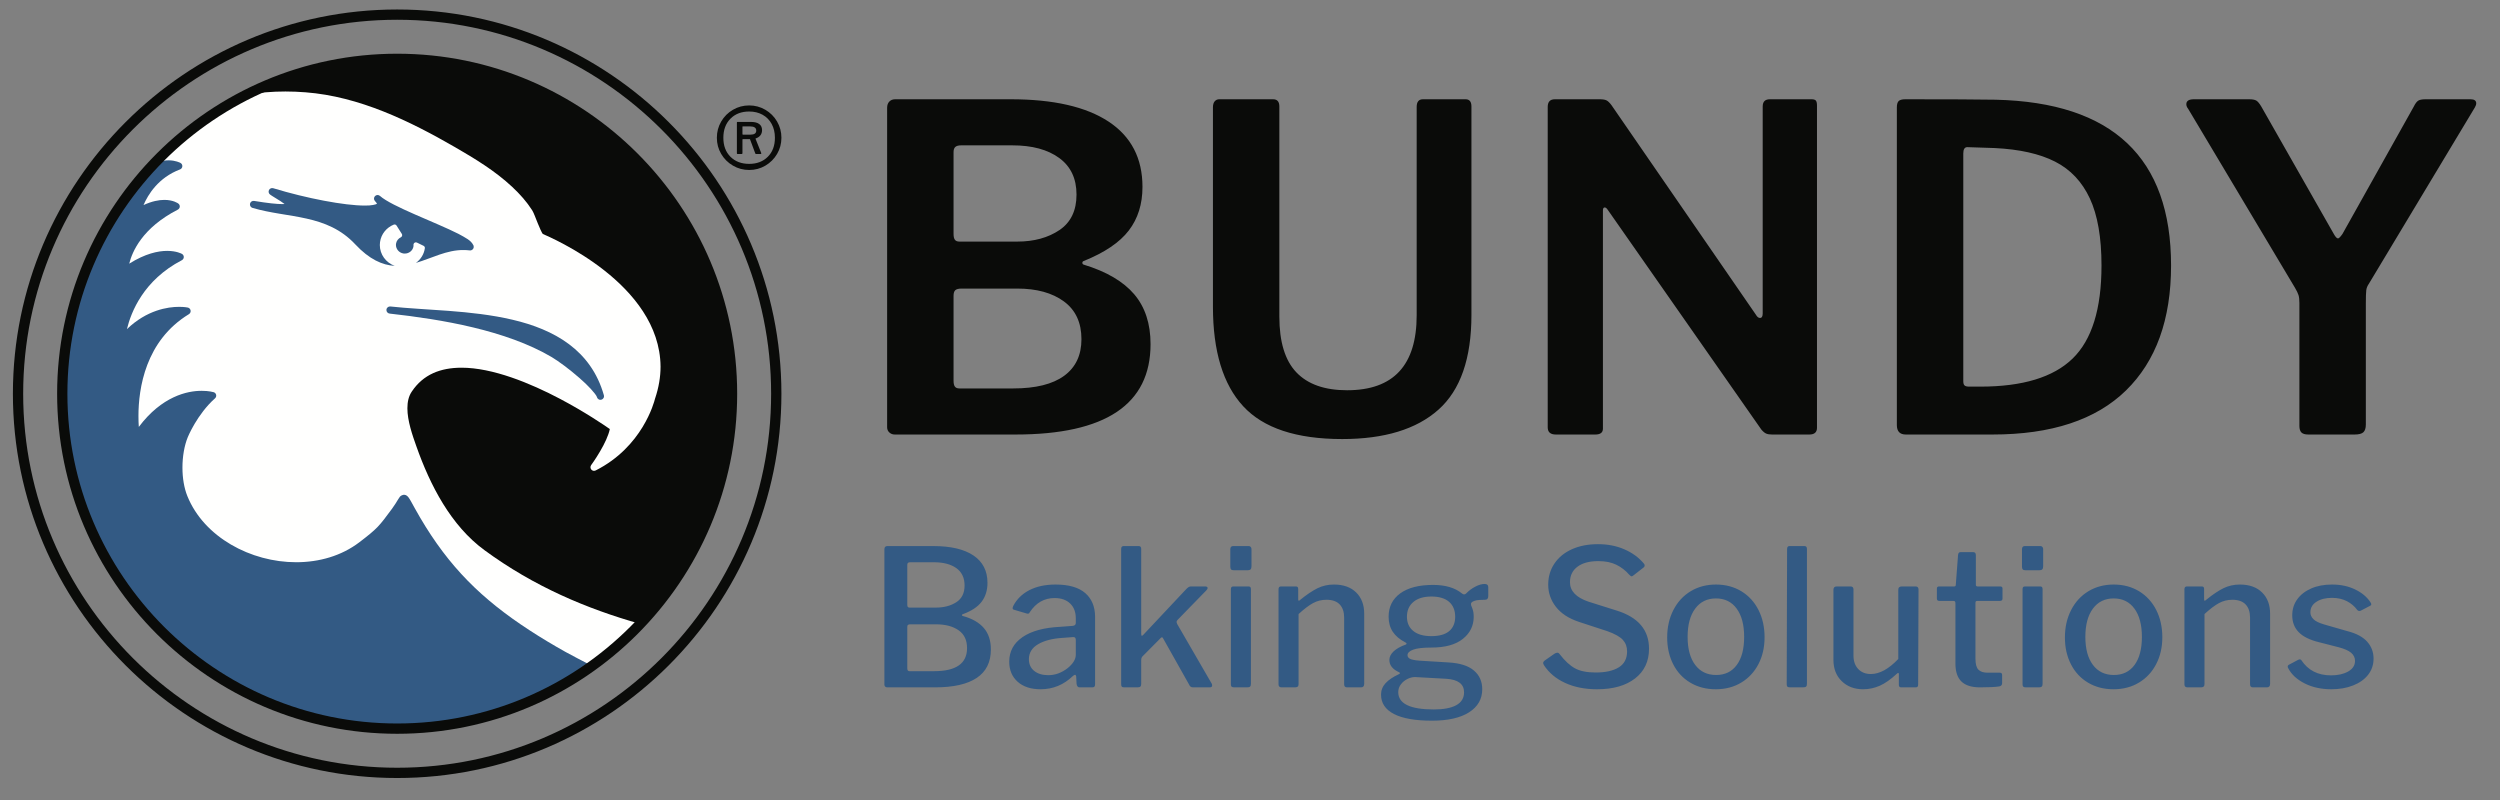 <?xml version="1.0" encoding="UTF-8"?>
<svg width="200px" height="64px" viewBox="0 0 200 64" version="1.1" xmlns="http://www.w3.org/2000/svg" xmlns:xlink="http://www.w3.org/1999/xlink">
    <rect x="0" y="0" width="200" height="64" fill="#808080" stroke="none"/>
    <!-- Generator: Sketch 50.2 (55047) - http://www.bohemiancoding.com/sketch -->
    <title>logo</title>
    <desc>Created with Sketch.</desc>
    <defs></defs>
    <g id="logo" stroke="none" stroke-width="1" fill="none" fill-rule="evenodd">
        <g id="Logos/Bundy">
            <g id="Logos-/-Bundy">
                <g id="bundy-baking-solutions" transform="translate(69.753, 7.23)">
                    <path d="M117.999,40.865 C117.656,40.688 117.257,40.599 116.804,40.599 C116.299,40.599 115.886,40.703 115.563,40.912 C115.24,41.119 115.078,41.401 115.078,41.757 C115.078,41.96 115.159,42.143 115.322,42.305 C115.482,42.468 115.775,42.61 116.199,42.732 L118.059,43.266 C118.765,43.447 119.287,43.729 119.626,44.11 C119.963,44.491 120.132,44.941 120.132,45.459 C120.132,45.946 119.989,46.375 119.701,46.746 C119.413,47.117 119.012,47.403 118.497,47.606 C117.983,47.81 117.404,47.911 116.758,47.911 C115.951,47.911 115.24,47.756 114.625,47.446 C114.009,47.137 113.571,46.734 113.309,46.236 C113.278,46.185 113.263,46.139 113.263,46.098 C113.263,46.038 113.287,45.992 113.339,45.961 L114.08,45.566 C114.14,45.535 114.191,45.519 114.231,45.519 C114.281,45.519 114.322,45.54 114.352,45.58 C114.887,46.393 115.678,46.799 116.728,46.799 C117.283,46.799 117.741,46.695 118.105,46.487 C118.468,46.279 118.649,45.997 118.649,45.641 C118.649,45.388 118.546,45.172 118.339,44.993 C118.132,44.817 117.792,44.667 117.318,44.544 L115.775,44.149 C115.028,43.966 114.483,43.697 114.14,43.341 C113.797,42.986 113.626,42.538 113.626,42 C113.626,41.513 113.759,41.084 114.027,40.713 C114.295,40.343 114.667,40.054 115.147,39.845 C115.626,39.636 116.183,39.533 116.819,39.533 C117.504,39.533 118.12,39.665 118.665,39.929 C119.209,40.193 119.617,40.538 119.89,40.964 C119.93,41.025 119.95,41.076 119.95,41.117 C119.95,41.158 119.925,41.193 119.875,41.224 L119.088,41.635 C119.068,41.645 119.038,41.65 118.998,41.65 C118.936,41.65 118.881,41.625 118.832,41.574 C118.619,41.279 118.341,41.043 117.999,40.865 M105.001,47.515 L105.001,39.913 C105.001,39.761 105.068,39.685 105.199,39.685 L106.394,39.685 C106.515,39.685 106.575,39.751 106.575,39.883 L106.575,40.721 C106.575,40.782 106.588,40.818 106.613,40.827 C106.638,40.838 106.676,40.818 106.727,40.767 C107.252,40.341 107.715,40.028 108.119,39.829 C108.522,39.632 108.961,39.533 109.435,39.533 C110.192,39.533 110.784,39.744 111.212,40.165 C111.641,40.586 111.855,41.152 111.855,41.864 L111.855,47.484 C111.855,47.667 111.77,47.759 111.599,47.759 L110.479,47.759 C110.328,47.759 110.251,47.678 110.251,47.515 L110.251,42.183 C110.251,41.727 110.133,41.373 109.896,41.125 C109.659,40.876 109.303,40.751 108.83,40.751 C108.447,40.751 108.091,40.841 107.764,41.018 C107.434,41.196 107.049,41.488 106.606,41.894 L106.606,47.5 C106.606,47.592 106.583,47.658 106.537,47.698 C106.492,47.739 106.419,47.759 106.317,47.759 L105.243,47.759 C105.082,47.759 105.001,47.678 105.001,47.515 M101.009,45.969 C101.401,45.435 101.599,44.687 101.599,43.722 C101.599,42.757 101.399,42.003 101.001,41.46 C100.602,40.917 100.05,40.644 99.344,40.644 C98.637,40.644 98.082,40.917 97.679,41.46 C97.276,42.003 97.075,42.757 97.075,43.722 C97.075,44.676 97.276,45.423 97.679,45.961 C98.082,46.499 98.642,46.769 99.358,46.769 C100.065,46.769 100.615,46.502 101.009,45.969 Z M97.294,47.385 C96.704,47.035 96.247,46.546 95.925,45.916 C95.601,45.286 95.44,44.57 95.44,43.767 C95.44,42.945 95.607,42.212 95.94,41.567 C96.272,40.922 96.735,40.421 97.324,40.066 C97.914,39.711 98.587,39.533 99.344,39.533 C100.11,39.533 100.789,39.713 101.379,40.073 C101.969,40.434 102.424,40.935 102.749,41.574 C103.071,42.214 103.233,42.94 103.233,43.752 C103.233,44.554 103.068,45.271 102.74,45.9 C102.413,46.53 101.954,47.023 101.364,47.378 C100.774,47.733 100.095,47.911 99.329,47.911 C98.562,47.911 97.884,47.736 97.294,47.385 Z M93.654,47.469 C93.654,47.582 93.632,47.658 93.585,47.698 C93.54,47.739 93.462,47.759 93.352,47.759 L92.323,47.759 C92.221,47.759 92.151,47.742 92.111,47.705 C92.07,47.67 92.05,47.606 92.05,47.515 L92.05,39.913 C92.05,39.833 92.065,39.774 92.096,39.739 C92.126,39.702 92.181,39.685 92.262,39.685 L93.473,39.685 C93.594,39.685 93.654,39.756 93.654,39.899 L93.654,47.469 Z M93.7,38.071 C93.7,38.182 93.677,38.264 93.632,38.314 C93.585,38.365 93.507,38.39 93.398,38.39 L92.278,38.39 C92.176,38.39 92.106,38.367 92.065,38.322 C92.025,38.276 92.005,38.203 92.005,38.101 L92.005,36.715 C92.005,36.542 92.08,36.455 92.232,36.455 L93.488,36.455 C93.548,36.455 93.599,36.478 93.639,36.525 C93.679,36.57 93.7,36.628 93.7,36.699 L93.7,38.071 Z M88.421,40.843 C88.329,40.843 88.284,40.894 88.284,40.995 L88.284,45.459 C88.284,45.885 88.361,46.18 88.519,46.342 C88.675,46.504 88.924,46.586 89.267,46.586 L90.236,46.586 C90.357,46.586 90.417,46.647 90.417,46.769 L90.417,47.424 C90.417,47.566 90.342,47.653 90.191,47.683 C89.867,47.733 89.353,47.759 88.647,47.759 C87.982,47.759 87.487,47.604 87.164,47.294 C86.842,46.985 86.681,46.504 86.681,45.855 L86.681,41.025 C86.681,40.904 86.63,40.843 86.529,40.843 L85.395,40.843 C85.263,40.843 85.198,40.782 85.198,40.66 L85.198,39.852 C85.198,39.742 85.258,39.685 85.379,39.685 L86.59,39.685 C86.67,39.685 86.711,39.639 86.711,39.547 L86.892,37.157 C86.912,37.014 86.973,36.943 87.074,36.943 L88.117,36.943 C88.248,36.943 88.315,37.024 88.315,37.187 L88.315,39.547 C88.315,39.639 88.36,39.685 88.45,39.685 L90.266,39.685 C90.387,39.685 90.448,39.742 90.448,39.852 L90.448,40.66 C90.448,40.782 90.377,40.843 90.236,40.843 L88.421,40.843 M82.11,45.489 L82.11,39.944 C82.11,39.772 82.206,39.685 82.397,39.685 L83.488,39.685 C83.649,39.685 83.729,39.766 83.729,39.929 L83.699,47.545 C83.699,47.688 83.638,47.759 83.517,47.759 L82.337,47.759 C82.216,47.759 82.156,47.693 82.156,47.561 L82.156,46.708 C82.156,46.586 82.105,46.57 82.004,46.662 C81.51,47.119 81.051,47.442 80.627,47.629 C80.203,47.817 79.76,47.911 79.296,47.911 C78.6,47.911 78.03,47.695 77.586,47.263 C77.142,46.833 76.921,46.262 76.921,45.55 L76.921,39.96 C76.921,39.777 77.011,39.685 77.194,39.685 L78.297,39.685 C78.448,39.685 78.525,39.766 78.525,39.929 L78.525,45.214 C78.525,45.662 78.65,46.02 78.902,46.288 C79.155,46.558 79.492,46.692 79.916,46.692 C80.612,46.692 81.344,46.292 82.11,45.489 M74.802,47.469 C74.802,47.582 74.78,47.658 74.734,47.698 C74.689,47.739 74.606,47.759 74.484,47.759 L73.456,47.759 C73.355,47.759 73.284,47.742 73.244,47.705 C73.203,47.67 73.184,47.606 73.184,47.515 L73.214,36.685 C73.214,36.532 73.279,36.455 73.41,36.455 L74.606,36.455 C74.737,36.455 74.802,36.532 74.802,36.685 L74.802,47.469 M69.189,45.969 C69.582,45.435 69.779,44.687 69.779,43.722 C69.779,42.757 69.58,42.003 69.181,41.46 C68.783,40.917 68.23,40.644 67.525,40.644 C66.819,40.644 66.264,40.917 65.861,41.46 C65.457,42.003 65.256,42.757 65.256,43.722 C65.256,44.676 65.457,45.423 65.861,45.961 C66.264,46.499 66.823,46.769 67.54,46.769 C68.246,46.769 68.796,46.502 69.189,45.969 Z M65.475,47.385 C64.885,47.035 64.428,46.546 64.106,45.916 C63.783,45.286 63.621,44.57 63.621,43.767 C63.621,42.945 63.788,42.212 64.121,41.567 C64.453,40.922 64.915,40.421 65.505,40.066 C66.095,39.711 66.769,39.533 67.525,39.533 C68.291,39.533 68.97,39.713 69.56,40.073 C70.151,40.434 70.606,40.935 70.929,41.574 C71.252,42.214 71.413,42.94 71.413,43.752 C71.413,44.554 71.249,45.271 70.922,45.9 C70.594,46.53 70.135,47.023 69.545,47.378 C68.956,47.733 68.275,47.911 67.509,47.911 C66.743,47.911 66.065,47.736 65.475,47.385 Z M59.552,37.949 C59.158,37.756 58.679,37.659 58.114,37.659 C57.398,37.659 56.841,37.808 56.442,38.108 C56.044,38.407 55.844,38.821 55.844,39.35 C55.844,40.05 56.339,40.569 57.327,40.904 L59.596,41.619 C61.311,42.158 62.169,43.174 62.169,44.667 C62.169,45.672 61.799,46.464 61.057,47.042 C60.315,47.622 59.299,47.911 58.008,47.911 C57.049,47.911 56.203,47.744 55.467,47.408 C54.73,47.073 54.161,46.596 53.757,45.977 C53.717,45.895 53.696,45.844 53.696,45.825 C53.696,45.743 53.746,45.667 53.848,45.595 L54.59,45.077 C54.68,45.017 54.761,44.986 54.831,44.986 C54.901,44.986 54.962,45.022 55.013,45.094 C55.426,45.632 55.837,46.012 56.245,46.236 C56.653,46.459 57.206,46.57 57.902,46.57 C58.69,46.57 59.304,46.434 59.748,46.159 C60.192,45.885 60.414,45.459 60.414,44.88 C60.414,44.514 60.3,44.207 60.073,43.957 C59.847,43.71 59.435,43.478 58.84,43.266 L56.556,42.518 C55.739,42.244 55.126,41.843 54.718,41.315 C54.309,40.787 54.104,40.198 54.104,39.547 C54.104,38.908 54.271,38.342 54.604,37.85 C54.937,37.357 55.404,36.976 56.004,36.707 C56.604,36.438 57.297,36.303 58.084,36.303 C58.861,36.303 59.564,36.44 60.194,36.715 C60.825,36.988 61.342,37.364 61.745,37.842 C61.796,37.893 61.82,37.949 61.82,38.01 C61.82,38.071 61.796,38.121 61.745,38.161 L60.883,38.832 C60.843,38.863 60.802,38.878 60.762,38.878 C60.732,38.878 60.67,38.832 60.58,38.741 C60.288,38.405 59.944,38.142 59.552,37.949 M46.184,43.257 C46.502,42.989 46.661,42.605 46.661,42.108 C46.661,41.6 46.5,41.203 46.176,40.919 C45.854,40.635 45.38,40.492 44.756,40.492 C44.139,40.492 43.66,40.637 43.317,40.926 C42.974,41.216 42.802,41.61 42.802,42.108 C42.802,42.594 42.972,42.975 43.31,43.249 C43.648,43.524 44.129,43.661 44.756,43.661 C45.39,43.661 45.867,43.526 46.184,43.257 Z M43.484,46.936 C43.293,46.927 43.089,46.972 42.871,47.073 C42.655,47.175 42.472,47.319 42.326,47.508 C42.18,47.695 42.107,47.906 42.107,48.139 C42.107,49.064 43.056,49.526 44.951,49.526 C45.738,49.526 46.338,49.412 46.752,49.183 C47.165,48.954 47.372,48.612 47.372,48.155 C47.372,47.495 46.898,47.134 45.951,47.073 L43.484,46.936 Z M49.309,39.761 L49.309,40.447 C49.309,40.649 49.223,40.751 49.051,40.751 C48.89,40.751 48.74,40.757 48.598,40.767 C48.456,40.776 48.335,40.797 48.235,40.827 C48.104,40.868 48.015,40.917 47.97,40.972 C47.925,41.028 47.912,41.097 47.931,41.178 C47.942,41.208 47.98,41.309 48.046,41.483 C48.111,41.655 48.144,41.864 48.144,42.108 C48.144,42.829 47.853,43.419 47.274,43.882 C46.693,44.345 45.854,44.575 44.756,44.575 C44.089,44.575 43.606,44.631 43.303,44.742 C43,44.855 42.849,45.002 42.849,45.184 C42.849,45.336 42.944,45.446 43.137,45.512 C43.328,45.578 43.651,45.621 44.104,45.641 L46.117,45.764 C47.025,45.814 47.703,46.027 48.151,46.403 C48.6,46.779 48.826,47.282 48.826,47.911 C48.826,48.694 48.475,49.307 47.773,49.755 C47.073,50.201 46.082,50.425 44.801,50.425 C43.469,50.425 42.458,50.247 41.767,49.892 C41.076,49.536 40.73,49.018 40.73,48.338 C40.73,47.993 40.851,47.688 41.092,47.424 C41.336,47.16 41.688,46.922 42.153,46.708 C42.274,46.647 42.274,46.591 42.153,46.54 C41.647,46.306 41.396,45.982 41.396,45.566 C41.396,45.322 41.51,45.094 41.736,44.88 C41.963,44.667 42.279,44.489 42.681,44.346 C42.743,44.326 42.773,44.3 42.773,44.27 C42.773,44.23 42.743,44.194 42.681,44.164 C42.228,43.931 41.891,43.646 41.668,43.311 C41.446,42.975 41.336,42.575 41.336,42.108 C41.336,41.315 41.645,40.693 42.266,40.24 C42.886,39.789 43.762,39.563 44.892,39.563 C45.879,39.563 46.651,39.791 47.205,40.249 C47.277,40.299 47.331,40.324 47.372,40.324 C47.433,40.324 47.493,40.294 47.554,40.233 C47.746,40.031 47.98,39.855 48.258,39.708 C48.534,39.561 48.789,39.487 49.022,39.487 C49.212,39.487 49.309,39.578 49.309,39.761 Z M32.529,39.913 C32.529,39.761 32.595,39.685 32.726,39.685 L33.921,39.685 C34.042,39.685 34.103,39.751 34.103,39.883 L34.103,40.721 C34.103,40.782 34.116,40.818 34.141,40.827 C34.165,40.838 34.204,40.818 34.254,40.767 C34.779,40.341 35.242,40.028 35.647,39.829 C36.049,39.632 36.488,39.533 36.963,39.533 C37.719,39.533 38.312,39.744 38.739,40.165 C39.168,40.586 39.383,41.152 39.383,41.864 L39.383,47.484 C39.383,47.667 39.297,47.759 39.126,47.759 L38.007,47.759 C37.855,47.759 37.779,47.678 37.779,47.515 L37.779,42.183 C37.779,41.727 37.661,41.373 37.423,41.125 C37.187,40.876 36.831,40.751 36.358,40.751 C35.974,40.751 35.619,40.841 35.291,41.018 C34.962,41.196 34.577,41.488 34.133,41.894 L34.133,47.5 C34.133,47.592 34.111,47.658 34.065,47.698 C34.02,47.739 33.947,47.759 33.845,47.759 L32.771,47.759 C32.61,47.759 32.529,47.678 32.529,47.515 L32.529,39.913 Z M30.321,47.469 C30.321,47.582 30.298,47.658 30.252,47.698 C30.207,47.739 30.129,47.759 30.017,47.759 L28.989,47.759 C28.888,47.759 28.818,47.742 28.778,47.705 C28.737,47.67 28.717,47.606 28.717,47.515 L28.717,39.913 C28.717,39.833 28.732,39.774 28.763,39.739 C28.792,39.702 28.848,39.685 28.929,39.685 L30.139,39.685 C30.26,39.685 30.321,39.756 30.321,39.899 L30.321,47.469 Z M30.366,38.071 C30.366,38.182 30.343,38.264 30.298,38.314 C30.252,38.365 30.174,38.39 30.064,38.39 L28.944,38.39 C28.843,38.39 28.773,38.367 28.732,38.322 C28.692,38.276 28.671,38.203 28.671,38.101 L28.671,36.715 C28.671,36.542 28.746,36.455 28.899,36.455 L30.154,36.455 C30.215,36.455 30.265,36.478 30.305,36.525 C30.345,36.57 30.366,36.628 30.366,36.699 L30.366,38.071 Z M27.218,47.606 C27.218,47.708 27.153,47.759 27.022,47.759 L25.675,47.759 C25.535,47.759 25.433,47.683 25.372,47.531 L23.299,43.844 C23.269,43.783 23.239,43.752 23.209,43.752 C23.179,43.752 23.142,43.773 23.102,43.813 L21.665,45.261 C21.585,45.332 21.544,45.438 21.544,45.58 L21.544,47.469 C21.544,47.582 21.522,47.658 21.476,47.698 C21.431,47.739 21.352,47.759 21.242,47.759 L20.197,47.759 C20.097,47.759 20.028,47.742 19.993,47.705 C19.958,47.67 19.94,47.606 19.94,47.515 L19.94,36.685 C19.94,36.532 20.007,36.455 20.138,36.455 L21.347,36.455 C21.479,36.455 21.544,36.532 21.544,36.685 L21.544,43.494 C21.544,43.585 21.564,43.631 21.605,43.631 C21.625,43.631 21.66,43.605 21.712,43.555 L25.16,39.883 C25.291,39.751 25.407,39.685 25.509,39.685 L26.643,39.685 C26.784,39.685 26.855,39.725 26.855,39.807 C26.855,39.868 26.82,39.934 26.749,40.005 L24.449,42.366 C24.399,42.417 24.374,42.468 24.374,42.518 C24.374,42.549 24.389,42.605 24.419,42.686 L27.188,47.469 C27.208,47.5 27.218,47.545 27.218,47.606 M16.098,43.737 L15.281,43.798 C14.444,43.849 13.78,44.019 13.292,44.309 C12.803,44.598 12.559,44.996 12.559,45.505 C12.559,45.9 12.699,46.213 12.981,46.441 C13.263,46.67 13.643,46.784 14.117,46.784 C14.661,46.784 15.176,46.596 15.66,46.22 C16.093,45.865 16.31,45.51 16.31,45.153 L16.31,43.966 C16.31,43.804 16.24,43.727 16.098,43.737 Z M13.496,47.911 C12.72,47.911 12.107,47.711 11.658,47.31 C11.21,46.908 10.985,46.372 10.985,45.703 C10.985,44.88 11.34,44.225 12.052,43.737 C12.762,43.249 13.774,42.975 15.085,42.914 L16.069,42.839 C16.23,42.818 16.31,42.742 16.31,42.61 L16.31,42.229 C16.31,41.732 16.159,41.337 15.856,41.048 C15.554,40.759 15.14,40.614 14.616,40.614 C13.788,40.614 13.128,40.99 12.633,41.742 C12.604,41.803 12.571,41.84 12.536,41.856 C12.5,41.871 12.448,41.869 12.376,41.849 L11.347,41.544 C11.288,41.523 11.258,41.483 11.258,41.421 C11.258,41.381 11.272,41.325 11.302,41.254 C11.585,40.706 12.016,40.282 12.595,39.982 C13.176,39.683 13.875,39.533 14.691,39.533 C15.751,39.533 16.543,39.761 17.068,40.218 C17.591,40.675 17.854,41.309 17.854,42.122 L17.854,47.5 C17.854,47.601 17.836,47.67 17.8,47.705 C17.765,47.742 17.708,47.759 17.627,47.759 L16.612,47.759 C16.472,47.759 16.391,47.658 16.371,47.454 L16.341,46.875 C16.32,46.795 16.29,46.753 16.25,46.753 C16.22,46.753 16.164,46.784 16.084,46.845 C15.348,47.556 14.485,47.911 13.496,47.911 Z M4.978,46.464 C6.733,46.464 7.611,45.85 7.611,44.621 C7.611,43.98 7.384,43.504 6.93,43.189 C6.476,42.874 5.876,42.716 5.13,42.716 L3.071,42.716 C2.981,42.716 2.918,42.732 2.882,42.763 C2.847,42.792 2.83,42.843 2.83,42.914 L2.83,46.236 C2.83,46.388 2.884,46.464 2.996,46.464 L4.978,46.464 Z M5.13,41.377 C5.765,41.377 6.303,41.234 6.749,40.949 C7.193,40.665 7.413,40.218 7.413,39.609 C7.413,38.999 7.194,38.537 6.756,38.222 C6.317,37.908 5.714,37.75 4.947,37.75 L3.056,37.75 C2.905,37.75 2.83,37.817 2.83,37.949 L2.83,41.163 C2.83,41.305 2.884,41.377 2.996,41.377 L5.13,41.377 Z M1.06,47.698 C1.019,47.658 0.999,47.606 0.999,47.545 L0.999,36.715 C0.999,36.542 1.08,36.455 1.241,36.455 L4.918,36.455 C6.31,36.455 7.378,36.707 8.125,37.209 C8.871,37.712 9.245,38.441 9.245,39.396 C9.245,39.995 9.088,40.5 8.775,40.912 C8.463,41.323 7.959,41.655 7.262,41.909 C7.222,41.919 7.202,41.943 7.202,41.978 C7.202,42.014 7.222,42.036 7.262,42.046 C8.009,42.249 8.571,42.569 8.95,43.006 C9.328,43.443 9.517,44.016 9.517,44.728 C9.517,45.743 9.139,46.502 8.383,47.005 C7.626,47.508 6.516,47.759 5.054,47.759 L1.226,47.759 C1.155,47.759 1.1,47.739 1.06,47.698 Z" id="baking-solutions" fill="#335A84"></path>
                    <path d="M128.345,1.036 C128.345,1.132 128.309,1.24 128.238,1.361 L119.764,15.459 C119.645,15.627 119.572,15.802 119.549,15.982 C119.524,16.163 119.514,16.531 119.514,17.084 L119.514,26.737 C119.514,27.025 119.446,27.23 119.315,27.351 C119.184,27.472 118.951,27.532 118.616,27.532 L114.917,27.532 C114.654,27.532 114.469,27.477 114.361,27.369 C114.254,27.26 114.199,27.086 114.199,26.845 L114.199,17.013 C114.199,16.748 114.176,16.537 114.129,16.38 C114.079,16.223 113.984,16.025 113.84,15.784 L105.296,1.47 C105.2,1.349 105.153,1.229 105.153,1.108 C105.153,0.843 105.355,0.711 105.762,0.711 L110.178,0.711 C110.442,0.711 110.633,0.747 110.754,0.818 C110.873,0.891 111.004,1.048 111.148,1.289 L116.928,11.446 C117.071,11.712 117.192,11.844 117.287,11.844 C117.359,11.844 117.478,11.723 117.646,11.483 L123.354,1.289 C123.474,1.048 123.593,0.891 123.713,0.818 C123.833,0.747 124.024,0.711 124.288,0.711 L127.878,0.711 C128.19,0.711 128.345,0.818 128.345,1.036 M87.31,5.048 L87.31,23.267 C87.31,23.435 87.346,23.55 87.417,23.61 C87.489,23.67 87.608,23.7 87.776,23.7 L88.674,23.7 C92.049,23.7 94.509,22.954 96.052,21.459 C97.595,19.965 98.367,17.483 98.367,14.013 C98.367,11.772 98.057,9.982 97.434,8.644 C96.811,7.307 95.883,6.325 94.651,5.699 C93.418,5.072 91.809,4.711 89.822,4.614 L87.633,4.542 C87.417,4.542 87.31,4.711 87.31,5.048 Z M89.895,0.747 C99.253,0.964 103.932,5.386 103.932,14.013 C103.932,18.327 102.729,21.658 100.325,24.007 C97.918,26.357 94.358,27.532 89.643,27.532 L82.714,27.532 C82.235,27.532 81.995,27.279 81.995,26.773 L81.995,1.361 C81.995,1.121 82.043,0.951 82.14,0.855 C82.235,0.759 82.415,0.711 82.677,0.711 C86.1,0.711 88.506,0.723 89.895,0.747 Z M75.175,0.711 C75.342,0.711 75.456,0.747 75.516,0.818 C75.576,0.891 75.606,1.023 75.606,1.217 L75.606,26.99 C75.606,27.351 75.403,27.532 74.995,27.532 L72.015,27.532 C71.824,27.532 71.669,27.508 71.549,27.46 C71.43,27.411 71.298,27.303 71.154,27.134 L58.875,9.567 C58.78,9.422 58.691,9.356 58.607,9.367 C58.522,9.38 58.481,9.458 58.481,9.603 L58.481,27.062 C58.481,27.375 58.276,27.532 57.87,27.532 L54.711,27.532 C54.28,27.532 54.064,27.339 54.064,26.954 L54.064,1.325 C54.064,0.915 54.255,0.711 54.639,0.711 L58.229,0.711 C58.468,0.711 58.649,0.741 58.768,0.8 C58.888,0.861 59.019,0.987 59.164,1.18 L70.723,17.953 C70.818,18.121 70.926,18.206 71.047,18.206 C71.19,18.206 71.263,18.085 71.263,17.844 L71.263,1.289 C71.263,0.904 71.453,0.711 71.836,0.711 L75.175,0.711 M45.322,25.544 C43.564,27.111 40.997,27.894 37.622,27.894 C33.959,27.894 31.321,27.02 29.705,25.272 C28.09,23.526 27.282,20.868 27.282,17.302 L27.282,1.361 C27.282,1.144 27.33,0.981 27.425,0.873 C27.52,0.764 27.64,0.711 27.785,0.711 L32.092,0.711 C32.428,0.711 32.595,0.904 32.595,1.289 L32.595,18.098 C32.595,20.122 33.05,21.61 33.959,22.561 C34.869,23.513 36.221,23.99 38.016,23.99 C41.726,23.99 43.581,21.989 43.581,17.988 L43.581,1.325 C43.581,0.915 43.748,0.711 44.084,0.711 L47.495,0.711 C47.805,0.711 47.962,0.904 47.962,1.289 L47.962,17.953 C47.962,21.447 47.082,23.977 45.322,25.544 M11.305,23.845 C13.1,23.845 14.459,23.507 15.38,22.833 C16.303,22.158 16.763,21.182 16.763,19.905 C16.763,18.58 16.296,17.573 15.362,16.886 C14.429,16.199 13.184,15.856 11.629,15.856 L7.177,15.856 C6.937,15.856 6.77,15.899 6.675,15.982 C6.578,16.067 6.531,16.218 6.531,16.435 L6.531,23.23 C6.531,23.447 6.567,23.604 6.639,23.7 C6.711,23.796 6.83,23.845 6.998,23.845 L11.305,23.845 Z M11.629,12.097 C12.969,12.097 14.094,11.789 15.004,11.175 C15.914,10.56 16.368,9.615 16.368,8.338 C16.368,7.06 15.908,6.084 14.986,5.41 C14.064,4.735 12.814,4.398 11.234,4.398 L7.141,4.398 C6.926,4.398 6.77,4.44 6.675,4.524 C6.578,4.608 6.531,4.747 6.531,4.94 L6.531,11.483 C6.531,11.699 6.567,11.856 6.639,11.952 C6.711,12.048 6.83,12.097 6.998,12.097 L11.629,12.097 Z M1.397,27.369 C1.277,27.26 1.217,27.122 1.217,26.954 L1.217,1.397 C1.217,1.18 1.277,1.012 1.397,0.891 C1.516,0.77 1.672,0.711 1.863,0.711 L11.09,0.711 C14.513,0.711 17.127,1.306 18.935,2.499 C20.742,3.692 21.645,5.433 21.645,7.722 C21.645,9.097 21.281,10.26 20.55,11.211 C19.82,12.163 18.617,12.977 16.943,13.651 C16.871,13.675 16.835,13.724 16.835,13.796 C16.835,13.868 16.871,13.917 16.943,13.941 C18.761,14.495 20.107,15.284 20.981,16.308 C21.854,17.332 22.291,18.663 22.291,20.303 C22.291,25.123 18.69,27.532 11.486,27.532 L1.828,27.532 C1.66,27.532 1.516,27.477 1.397,27.369 Z" id="bundy" fill="#0A0B09"></path>
                </g>
                <g id="bundy-icon">
                    <g>
                        <path d="M60.5,10.448 C60.5,10.224 60.333,10.112 60.002,10.112 L59.449,10.112 C59.442,10.112 59.433,10.112 59.422,10.112 C59.422,10.112 59.404,10.115 59.4,10.122 C59.397,10.131 59.396,10.141 59.396,10.155 L59.396,10.729 C59.396,10.759 59.409,10.772 59.439,10.772 L60.034,10.772 C60.345,10.772 60.5,10.665 60.5,10.448 Z M60.894,12.298 C60.884,12.313 60.87,12.32 60.857,12.32 L60.477,12.32 C60.456,12.32 60.438,12.307 60.423,12.277 L60.012,11.173 C60.012,11.166 60.01,11.156 60.006,11.146 C60.003,11.134 59.98,11.129 59.936,11.129 L59.439,11.129 C59.409,11.129 59.396,11.144 59.396,11.173 L59.396,12.255 C59.396,12.298 59.377,12.32 59.341,12.32 L59.005,12.32 C58.969,12.32 58.951,12.303 58.951,12.266 L58.951,9.809 C58.951,9.772 58.962,9.755 58.983,9.755 L60.099,9.755 C60.373,9.755 60.586,9.81 60.738,9.922 C60.889,10.035 60.964,10.195 60.964,10.404 C60.964,10.737 60.795,10.96 60.456,11.076 C60.441,11.076 60.438,11.086 60.445,11.108 L60.9,12.245 C60.907,12.266 60.906,12.285 60.894,12.298 Z M61.425,12.542 C61.804,12.163 61.993,11.657 61.993,11.021 C61.993,10.603 61.906,10.235 61.733,9.917 C61.56,9.6 61.319,9.354 61.008,9.181 C60.697,9.008 60.341,8.921 59.936,8.921 C59.315,8.921 58.816,9.112 58.437,9.494 C58.058,9.878 57.868,10.387 57.868,11.021 C57.868,11.657 58.058,12.163 58.437,12.542 C58.816,12.921 59.315,13.11 59.936,13.11 C60.55,13.11 61.046,12.921 61.425,12.542 Z M58.638,13.252 C58.24,13.02 57.926,12.708 57.695,12.315 C57.463,11.922 57.349,11.491 57.349,11.021 C57.349,10.552 57.463,10.119 57.695,9.723 C57.926,9.325 58.24,9.011 58.638,8.78 C59.034,8.549 59.467,8.434 59.936,8.434 C60.397,8.434 60.827,8.549 61.225,8.78 C61.621,9.011 61.935,9.325 62.167,9.723 C62.398,10.119 62.513,10.552 62.513,11.021 C62.513,11.491 62.398,11.922 62.167,12.315 C61.935,12.708 61.623,13.02 61.23,13.252 C60.836,13.483 60.406,13.598 59.936,13.598 C59.467,13.598 59.034,13.483 58.638,13.252 Z" id="Fill-21" fill="#0A0B09"></path>
                        <path d="M58.563,31.5 C58.563,46.297 46.568,58.29 31.773,58.29 C16.975,58.29 4.981,46.297 4.981,31.5 C4.981,16.703 16.975,4.708 31.773,4.708 C46.568,4.708 58.563,16.703 58.563,31.5 M31.773,1.581 C15.275,1.581 1.854,15.002 1.854,31.5 C1.854,47.998 15.275,61.419 31.773,61.419 C48.269,61.419 61.69,47.998 61.69,31.5 C61.69,15.002 48.269,1.581 31.773,1.581 Z M31.773,62.241 C14.822,62.241 1.032,48.451 1.032,31.5 C1.032,14.549 14.822,0.759 31.773,0.759 C48.723,0.759 62.513,14.549 62.513,31.5 C62.513,48.451 48.723,62.241 31.773,62.241 Z" id="Fill-24" fill="#0A0B09"></path>
                        <path d="M4.981,31.5 C4.981,46.297 16.975,58.29 31.773,58.29 C39.435,58.29 46.346,55.073 51.229,49.916 C46.943,48.702 42.733,46.93 38.765,44.019 C36.07,42.049 34.409,38.82 33.306,35.695 C33.002,34.838 32.589,33.667 32.592,32.658 C32.592,32.153 32.691,31.7 32.936,31.336 C33.864,29.939 35.254,29.421 36.915,29.416 C39.407,29.412 42.431,30.655 44.81,31.912 C46.792,32.959 48.328,34.003 48.785,34.323 C48.691,34.819 48.354,35.518 48.02,36.085 C47.65,36.722 47.291,37.209 47.291,37.211 C47.214,37.318 47.219,37.464 47.305,37.566 C47.39,37.668 47.533,37.696 47.652,37.637 C51.391,35.755 52.329,32.189 52.402,31.895 C52.705,31.001 52.844,30.144 52.844,29.325 C52.788,22.683 44.042,18.993 43.422,18.715 C43.358,18.642 43.163,18.233 43.017,17.853 C42.844,17.427 42.701,17.025 42.571,16.817 C42.126,16.123 41.576,15.513 40.986,14.96 C39.614,13.673 37.994,12.694 36.403,11.774 C32.766,9.675 28.75,7.718 24.442,7.384 C23.907,7.343 23.372,7.319 22.835,7.319 C21.781,7.319 20.726,7.405 19.686,7.585 C10.962,12.002 4.981,21.052 4.981,31.5" id="Fill-25" fill="#FFFFFE"></path>
                        <path d="M48.034,31.985 C48.023,31.985 48.011,31.985 48,31.984 C47.963,31.98 47.926,31.969 47.894,31.949 C47.828,31.913 47.778,31.849 47.757,31.779 L47.756,31.776 C47.754,31.764 47.75,31.755 47.748,31.745 C47.662,31.517 47.05,30.832 46.334,30.221 C45.576,29.557 44.682,28.887 44.099,28.546 C40.476,26.422 35.37,25.553 31.17,25.087 C31.022,25.071 30.912,24.946 30.914,24.8 C30.914,24.791 30.914,24.782 30.916,24.771 C30.932,24.614 31.074,24.501 31.231,24.518 C33.957,24.822 37.684,24.796 41.004,25.579 C44.315,26.355 47.285,27.992 48.311,31.621 C48.318,31.649 48.321,31.677 48.321,31.703 C48.32,31.751 48.308,31.797 48.285,31.839 C48.248,31.906 48.186,31.954 48.112,31.975 C48.087,31.982 48.06,31.985 48.034,31.985" id="Fill-26" fill="#335A84"></path>
                        <path d="M22.976,16.285 C22.976,16.286 22.976,16.287 22.976,16.287 C22.976,16.287 22.976,16.286 22.976,16.285 Z M37.888,19.662 L37.888,19.66 C37.88,19.638 37.87,19.619 37.859,19.599 C37.669,19.221 37.252,19.025 36.673,18.707 C34.862,17.787 31.342,16.518 30.395,15.672 C30.279,15.57 30.105,15.579 29.998,15.69 C29.893,15.803 29.893,15.976 30,16.088 C30.071,16.16 30.117,16.221 30.138,16.261 C30.15,16.281 30.154,16.293 30.157,16.302 C30.091,16.358 29.712,16.456 29.186,16.445 C27.579,16.448 24.543,15.875 21.859,15.058 C21.727,15.019 21.585,15.077 21.522,15.198 C21.457,15.32 21.489,15.471 21.598,15.558 C21.776,15.694 22.116,15.88 22.431,16.085 C22.558,16.166 22.676,16.249 22.766,16.321 C22.711,16.325 22.647,16.327 22.574,16.327 C22.154,16.327 21.435,16.256 20.327,16.073 C20.178,16.05 20.035,16.143 20.002,16.292 C19.968,16.44 20.054,16.589 20.199,16.632 C23.068,17.476 26.136,17.099 28.426,19.552 C29.542,20.745 30.586,21.213 31.576,21.268 C30.872,21.014 30.386,20.354 30.386,19.602 C30.386,19.523 30.39,19.441 30.403,19.362 C30.492,18.718 30.926,18.205 31.495,17.972 C31.578,17.937 31.677,17.968 31.725,18.045 L32.147,18.713 C32.174,18.759 32.183,18.814 32.167,18.866 C32.153,18.917 32.117,18.959 32.068,18.983 C31.863,19.08 31.713,19.274 31.681,19.503 C31.677,19.534 31.675,19.563 31.675,19.592 C31.674,19.928 31.931,20.23 32.284,20.28 C32.317,20.284 32.35,20.286 32.385,20.286 C32.734,20.285 33.032,20.036 33.079,19.701 C33.079,19.692 33.081,19.675 33.081,19.652 C33.081,19.638 33.079,19.62 33.079,19.59 C33.079,19.574 33.079,19.559 33.085,19.531 C33.099,19.474 33.137,19.429 33.189,19.404 C33.238,19.379 33.299,19.38 33.35,19.404 L33.886,19.666 C33.886,19.667 33.889,19.668 33.89,19.668 C33.952,19.701 33.989,19.764 33.99,19.831 C33.99,19.831 33.99,19.831 33.99,19.832 C33.99,19.834 33.99,19.836 33.99,19.838 C33.99,19.839 33.99,19.841 33.989,19.843 C33.989,19.843 33.989,19.843 33.989,19.845 C33.989,19.849 33.989,19.855 33.988,19.859 C33.919,20.351 33.648,20.76 33.273,21.032 C34.546,20.656 35.738,19.989 37.086,20.003 C37.247,20.003 37.41,20.011 37.578,20.033 L37.581,20.033 C37.583,20.033 37.586,20.033 37.586,20.033 C37.586,20.033 37.591,20.033 37.592,20.034 C37.596,20.034 37.597,20.034 37.597,20.034 L37.604,20.034 C37.606,20.034 37.607,20.034 37.607,20.034 C37.615,20.034 37.621,20.034 37.625,20.034 L37.63,20.034 C37.63,20.034 37.635,20.033 37.638,20.033 L37.642,20.033 C37.645,20.033 37.648,20.033 37.65,20.032 L37.653,20.032 C37.659,20.031 37.662,20.031 37.665,20.03 L37.667,20.03 C37.677,20.028 37.687,20.025 37.7,20.022 C37.85,19.974 37.934,19.814 37.888,19.662 Z" id="Fill-27" fill="#335A84"></path>
                        <path d="M31.773,58.29 C37.594,58.29 42.983,56.433 47.377,53.278 C46.625,52.89 45.65,52.382 45.237,52.152 C44.264,51.609 43.291,51.026 42.327,50.398 C38.535,47.924 35.931,45.362 33.605,41.399 C33.258,40.81 33.041,40.395 32.885,40.118 C32.806,39.979 32.743,39.873 32.675,39.784 C32.607,39.704 32.518,39.59 32.318,39.578 C31.966,39.637 31.955,39.826 31.83,39.982 C31.723,40.158 31.587,40.391 31.372,40.685 C30.315,42.116 30.204,42.268 28.745,43.384 C27.317,44.471 25.529,44.978 23.698,44.978 C20.067,44.981 16.315,42.973 14.989,39.687 C14.729,39.048 14.595,38.231 14.596,37.409 C14.595,36.535 14.744,35.655 15.022,34.974 C15.024,34.972 15.206,34.52 15.573,33.898 C15.941,33.278 16.492,32.496 17.202,31.866 C17.28,31.795 17.315,31.69 17.291,31.588 C17.269,31.486 17.193,31.405 17.094,31.375 C17.073,31.37 16.716,31.266 16.142,31.266 C14.989,31.259 12.944,31.703 11.105,34.154 C11.088,33.912 11.076,33.616 11.076,33.283 C11.077,31.081 11.628,27.254 15.117,25.131 C15.216,25.068 15.27,24.953 15.248,24.836 C15.229,24.722 15.141,24.628 15.026,24.605 C15.011,24.6 14.753,24.548 14.333,24.548 C13.428,24.544 11.747,24.801 10.154,26.331 C10.483,24.965 11.484,22.411 14.549,20.816 C14.643,20.766 14.702,20.67 14.703,20.566 C14.705,20.461 14.648,20.362 14.557,20.312 C14.524,20.293 14.112,20.071 13.378,20.071 C12.651,20.07 11.618,20.287 10.338,21.093 C10.577,20.132 11.375,18.236 14.226,16.77 C14.313,16.726 14.373,16.637 14.383,16.539 C14.39,16.441 14.347,16.344 14.267,16.286 C14.233,16.258 13.854,15.992 13.148,15.992 C12.711,15.992 12.153,16.095 11.481,16.406 C11.835,15.581 12.658,14.211 14.402,13.554 C14.509,13.514 14.58,13.417 14.587,13.303 C14.595,13.191 14.535,13.084 14.434,13.032 C14.409,13.019 14.044,12.827 13.488,12.826 C13.233,12.826 12.939,12.869 12.628,12.989 C12.638,12.945 12.619,12.879 12.586,12.803 C7.881,17.632 4.981,24.227 4.981,31.5 C4.981,46.297 16.975,58.29 31.773,58.29" id="Fill-28" fill="#335A84"></path>
                        <path d="M31.773,5.12 C17.227,5.12 5.392,16.954 5.392,31.5 C5.392,46.046 17.227,57.879 31.773,57.879 C46.317,57.879 58.153,46.046 58.153,31.5 C58.153,16.954 46.317,5.12 31.773,5.12 Z M31.773,58.703 C16.772,58.703 4.57,46.499 4.57,31.5 C4.57,16.501 16.772,4.297 31.773,4.297 C46.772,4.297 58.974,16.501 58.974,31.5 C58.974,46.499 46.772,58.703 31.773,58.703 Z" id="Fill-29" fill="#0A0B09"></path>
                    </g>
                </g>
            </g>
        </g>
    </g>
</svg>